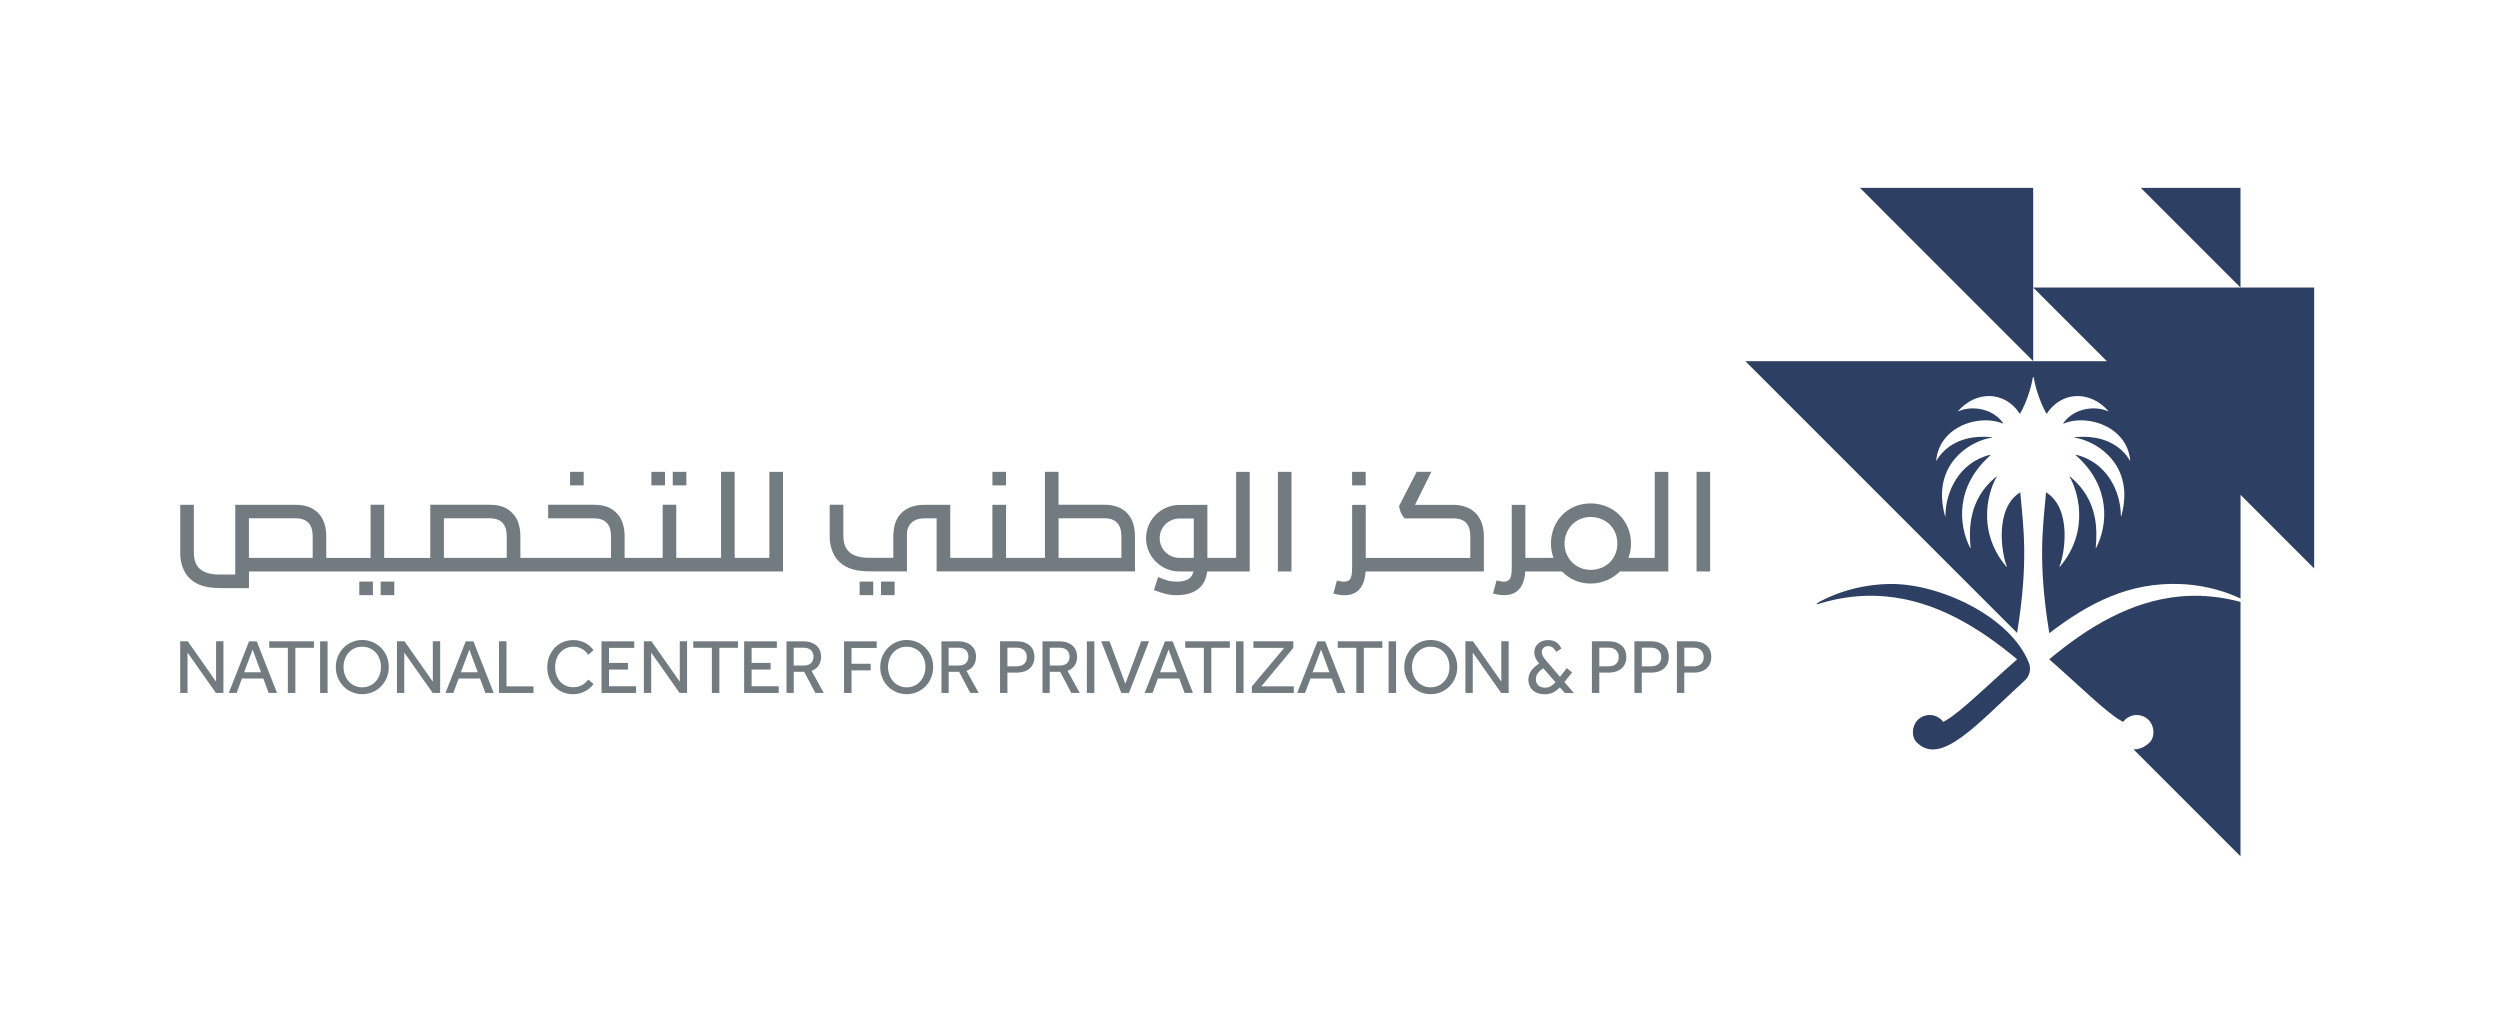 <?xml version="1.0" encoding="UTF-8"?>
<svg id="Layer_1" data-name="Layer 1" xmlns="http://www.w3.org/2000/svg" viewBox="0 0 595.28 241.82">
  <defs>
    <style>
      .cls-1 {
        fill: #2d3f62;
      }

      .cls-2 {
        fill: #727b80;
      }
    </style>
  </defs>
  <path class="cls-2" d="M183.18,132.84h-8.25v-20.5h-3.24v20.5h-10.66v-12.66h-3.24v12.66h-9.06v-5.12c0-2.2-.58-4.07-1.65-5.26-1.39-1.59-3.09-2.27-5.67-2.27h-10.89v3.23h10.89c1.45,0,2.53.41,3.2,1.23.61.74.88,1.69.88,3.07v5.12h-21.58v-5.12c0-2.2-.58-4.07-1.64-5.26-1.4-1.59-3.09-2.27-5.68-2.27h-14.13v12.66h-10.98v-12.66h-3.24v12.66h-10.55v-5.12c0-4.63-2.48-7.53-7.32-7.53h-14.35v16.61h-3.66c-4.58,0-6.2-1.95-6.2-5.31v-11.3h-3.24v11.67c0,1.79.62,4.42,2.38,5.99,1.79,1.58,3.84,2.18,7.58,2.18h6.4v-3.96h127.16v-23.72h-3.24v20.5ZM74.45,132.84h-15.18v-9.43h11.1c2.81,0,4.08,1.51,4.08,4.3v5.12ZM120.66,132.84h-14.96v-9.43h10.88c1.45,0,2.53.41,3.2,1.23.61.74.88,1.69.88,3.07v5.12Z"/>
  <path class="cls-2" d="M270.25,136.06v-8.35c0-4.63-2.47-7.53-7.31-7.53h-10.89v-7.84h-3.24v20.49h-9.26v-12.63h-3.25v12.63h-10.03v-12.63h-6.02c-2.2,0-3.89.51-5.19,1.57-1.51,1.28-2.23,2.99-2.32,5.3h-.03v5.75h-5.7c-3.92,0-6.2-1.4-6.2-5.32v-7.31h-3.25v7.69c0,1.79.62,4.42,2.38,5.99,1.79,1.59,3.84,2.18,7.58,2.18h8.43v-8.98h0c0-1.11.49-2.15,1.3-2.78.77-.62,1.64-.87,3.03-.87h2.74v12.63h47.22ZM252.05,123.41h10.89c2.78,0,4.08,1.5,4.08,4.3v5.12h-14.96v-9.43Z"/>
  <path class="cls-2" d="M294.31,132.84h-6.82v-12.63h-3.24v.02h-3.4c-4.39,0-7.96,3.55-7.96,7.92s3.57,7.92,7.96,7.92h3.31c-.33,1.64-1.59,2.42-3.92,2.42-1.82,0-2.83-.39-4.47-1.1l-1.02,3.11c1.81.67,3.38,1.22,5.31,1.22,5.38,0,7.05-2.85,7.38-5.65h10.13v-23.72h-3.24v20.5ZM284.25,132.84h-3.4c-2.6,0-4.72-2.1-4.72-4.69s2.12-4.69,4.72-4.69h3.4v9.38Z"/>
  <rect class="cls-2" x="304.28" y="112.35" width="3.24" height="23.72"/>
  <path class="cls-2" d="M397.25,136.07v-23.72h-3.24v20.49h-6.27c.41-1.05.62-2.19.62-3.39,0-5.46-4.15-9.58-9.64-9.58s-9.42,4.22-9.42,9.58c0,1.15.21,2.29.6,3.39h-6.69v-12.63h-3.24v14.73c0,3.18-.52,4.07-3.62,3.28l-.85,3.1c4.46,1.22,7.38-.32,7.68-5.25h8.74c1.79,1.86,4.2,2.88,6.81,2.88s5.22-1.05,6.99-2.88h11.54ZM378.71,135.69c-3.47,0-6.18-2.75-6.18-6.26s2.71-6.33,6.18-6.33c3.7,0,6.4,2.66,6.4,6.33s-2.76,6.26-6.4,6.26"/>
  <rect class="cls-2" x="403.97" y="112.35" width="3.24" height="23.72"/>
  <rect class="cls-2" x="236.31" y="112.35" width="3.24" height="3.22"/>
  <rect class="cls-2" x="321.95" y="112.35" width="3.24" height="3.22"/>
  <rect class="cls-2" x="135.74" y="112.35" width="3.24" height="3.22"/>
  <rect class="cls-2" x="160.19" y="112.35" width="3.24" height="3.22"/>
  <rect class="cls-2" x="155.1" y="112.35" width="3.24" height="3.22"/>
  <rect class="cls-2" x="209.78" y="138.48" width="3.24" height="3.23"/>
  <rect class="cls-2" x="204.69" y="138.48" width="3.24" height="3.23"/>
  <rect class="cls-2" x="90.64" y="138.48" width="3.24" height="3.23"/>
  <rect class="cls-2" x="85.55" y="138.48" width="3.24" height="3.23"/>
  <path class="cls-2" d="M325.16,136.07h28.17v-8.33c0-4.5-2.53-7.53-7.31-7.53h-9.09l3.9-7.87h-3.5c-.08.15-4.1,7.98-4.19,8.13.17,1.12.44,1.97,1.25,2.85l.11.12h11.53c2.92,0,4.07,1.55,4.07,4.31v5.1h-24.9v-12.63h-3.24v14.73c0,3.19-.53,4.06-3.62,3.28l-.85,3.1c4.44,1.23,7.37-.31,7.68-5.25"/>
  <polygon class="cls-2" points="51.45 162.31 44.71 152.7 42.91 152.7 42.91 165 44.65 165 44.65 155.38 51.42 165 53.2 165 53.2 152.7 51.45 152.7 51.45 162.31"/>
  <path class="cls-2" d="M59.3,152.71l-4.83,12.29h1.87l1.28-3.43h5.08l1.28,3.43h1.99l-4.84-12.29h-1.82ZM58.13,160.07l2.02-5.4,2,5.4h-4.03Z"/>
  <polygon class="cls-2" points="64.11 154.25 68.54 154.25 68.54 165 70.33 165 70.33 154.25 74.74 154.25 74.74 152.7 64.11 152.7 64.11 154.25"/>
  <rect class="cls-2" x="76.22" y="152.71" width="1.78" height="12.29"/>
  <path class="cls-2" d="M90.76,154.28c-.57-.58-1.24-1.04-2.01-1.38-.78-.34-1.61-.51-2.49-.51s-1.73.16-2.49.51c-.78.34-1.44.8-2,1.38-.56.59-1.01,1.27-1.33,2.04-.32.78-.48,1.62-.48,2.52s.16,1.74.48,2.52c.32.78.77,1.47,1.33,2.05.57.59,1.24,1.05,2,1.38.77.34,1.6.5,2.49.5s1.72-.17,2.49-.5c.77-.34,1.44-.8,2.01-1.38.56-.58,1.01-1.27,1.33-2.05.32-.79.48-1.63.48-2.52s-.16-1.74-.48-2.52c-.32-.78-.77-1.46-1.33-2.04M90.4,160.68c-.21.58-.51,1.09-.9,1.54-.39.44-.86.8-1.41,1.05-.55.26-1.16.39-1.84.39s-1.3-.13-1.84-.39c-.55-.25-1.01-.61-1.4-1.05-.39-.44-.69-.96-.9-1.54-.21-.58-.31-1.2-.31-1.86s.1-1.29.31-1.87c.21-.58.51-1.09.9-1.54.39-.44.85-.79,1.4-1.04.54-.26,1.15-.38,1.84-.38s1.29.13,1.84.38c.55.25,1.02.6,1.41,1.04.39.44.69.96.9,1.54.21.58.31,1.21.31,1.87s-.1,1.27-.31,1.86"/>
  <polygon class="cls-2" points="103.06 162.31 96.32 152.7 94.52 152.7 94.52 165 96.26 165 96.26 155.38 103.03 165 104.81 165 104.81 152.7 103.06 152.7 103.06 162.31"/>
  <path class="cls-2" d="M110.9,152.71l-4.83,12.29h1.87l1.28-3.43h5.08l1.28,3.43h1.98l-4.83-12.29h-1.82ZM109.74,160.07l2.02-5.4,2,5.4h-4.03Z"/>
  <polygon class="cls-2" points="120.6 152.7 118.82 152.7 118.82 165 127.03 165 127.03 163.43 120.6 163.43 120.6 152.7"/>
  <path class="cls-2" d="M133.36,155.43c.38-.44.84-.79,1.37-1.05.54-.26,1.15-.39,1.82-.39.49,0,.91.07,1.28.19.37.12.7.28.98.46.28.19.52.39.73.62.21.23.38.44.53.65l1.25-1.07c-.17-.26-.4-.53-.67-.81-.28-.28-.61-.54-1-.78-.39-.24-.84-.44-1.37-.59-.52-.16-1.11-.25-1.76-.25-.93,0-1.77.17-2.53.51s-1.41.8-1.96,1.39c-.54.59-.96,1.28-1.27,2.06-.3.79-.45,1.63-.45,2.53s.15,1.77.45,2.55c.3.78.73,1.46,1.27,2.03.55.57,1.2,1.01,1.95,1.34.75.32,1.59.48,2.5.48.65,0,1.23-.09,1.76-.26.53-.17,1-.39,1.41-.63.41-.25.75-.52,1.04-.8.29-.28.49-.53.63-.76l-1.24-1.03c-.12.13-.27.3-.46.5-.18.2-.41.4-.68.6-.28.19-.62.36-1.02.5-.4.14-.88.21-1.44.21-.65,0-1.25-.12-1.78-.37-.53-.25-.98-.58-1.35-1.01-.37-.43-.66-.94-.86-1.52-.21-.58-.31-1.21-.31-1.87s.1-1.29.3-1.88c.2-.59.48-1.11.86-1.55"/>
  <polygon class="cls-2" points="145.01 159.43 149.53 159.43 149.53 157.85 145.01 157.85 145.01 154.27 151.02 154.27 151.02 152.71 143.23 152.71 143.23 165 151.46 165 151.46 163.41 145.01 163.41 145.01 159.43"/>
  <polygon class="cls-2" points="161.86 162.31 155.11 152.7 153.31 152.7 153.31 165 155.06 165 155.06 155.38 161.82 165 163.6 165 163.6 152.7 161.86 152.7 161.86 162.31"/>
  <polygon class="cls-2" points="165.08 154.25 169.51 154.25 169.51 165 171.29 165 171.29 154.25 175.71 154.25 175.71 152.7 165.08 152.7 165.08 154.25"/>
  <polygon class="cls-2" points="178.97 159.43 183.49 159.43 183.49 157.85 178.97 157.85 178.97 154.27 184.98 154.27 184.98 152.71 177.19 152.71 177.19 165 185.42 165 185.42 163.41 178.97 163.41 178.97 159.43"/>
  <path class="cls-2" d="M194.97,158.4c.37-.6.55-1.29.55-2.08,0-.44-.07-.88-.23-1.31-.15-.43-.41-.81-.74-1.15-.34-.34-.78-.61-1.32-.83-.55-.21-1.21-.33-2-.33h-3.95v12.29h1.72v-5.03h2.49l2.65,5.03h2l-2.89-5.25c.78-.29,1.35-.74,1.73-1.35M191.37,158.47h-2.38v-4.24h2.34c.74,0,1.32.19,1.74.56.42.38.63.9.63,1.58,0,.64-.2,1.15-.58,1.53-.39.38-.97.57-1.75.57"/>
  <polygon class="cls-2" points="200.98 165 202.76 165 202.76 159.62 207.32 159.62 207.32 158.05 202.76 158.05 202.76 154.29 208.75 154.29 208.75 152.71 200.98 152.71 200.98 165"/>
  <path class="cls-2" d="M220.39,154.28c-.57-.58-1.24-1.04-2.01-1.38-.77-.34-1.61-.51-2.49-.51s-1.72.16-2.49.51c-.78.34-1.44.8-2,1.38-.56.59-1.01,1.27-1.33,2.04-.32.78-.48,1.62-.48,2.52s.16,1.74.48,2.52c.32.78.77,1.47,1.33,2.05.57.59,1.24,1.05,2,1.38.77.34,1.6.5,2.49.5s1.72-.17,2.49-.5c.77-.34,1.44-.8,2.01-1.38.56-.58,1.01-1.27,1.33-2.05.32-.79.48-1.63.48-2.52s-.16-1.74-.48-2.52c-.33-.78-.77-1.46-1.34-2.04M220.04,160.68c-.21.58-.51,1.09-.89,1.54-.4.44-.86.8-1.41,1.05-.56.26-1.17.39-1.85.39s-1.29-.13-1.83-.39c-.55-.25-1.01-.61-1.4-1.05-.39-.44-.69-.96-.9-1.54-.21-.58-.32-1.2-.32-1.86s.11-1.29.32-1.87c.21-.58.51-1.09.9-1.54.39-.44.86-.79,1.4-1.04.54-.26,1.15-.38,1.83-.38s1.29.13,1.85.38c.55.25,1.01.6,1.41,1.04.38.44.68.96.89,1.54.21.58.32,1.21.32,1.87s-.11,1.27-.32,1.86"/>
  <path class="cls-2" d="M231.85,158.4c.37-.6.56-1.29.56-2.08,0-.44-.08-.88-.23-1.31-.15-.43-.4-.81-.74-1.15-.33-.34-.78-.61-1.32-.83-.55-.21-1.21-.33-2-.33h-3.95v12.29h1.72v-5.03h2.49l2.65,5.03h2l-2.89-5.25c.78-.29,1.35-.74,1.73-1.35M228.25,158.47h-2.37v-4.24h2.34c.74,0,1.32.19,1.74.56.42.38.63.9.63,1.58,0,.64-.2,1.15-.59,1.53-.39.38-.97.57-1.75.57"/>
  <path class="cls-2" d="M245.43,153.94c-.33-.36-.76-.65-1.32-.89-.55-.23-1.24-.35-2.08-.35h-3.91v12.29h1.76v-4.83h2.24c.6,0,1.16-.08,1.67-.24.52-.16.95-.4,1.33-.71.37-.32.66-.7.87-1.17.22-.47.32-1.01.32-1.62,0-.42-.06-.84-.19-1.29-.13-.44-.35-.84-.69-1.2M243.87,158.08c-.42.39-1.01.58-1.77.58h-2.22v-4.44h2.22c.74,0,1.33.2,1.76.6.42.4.63.95.63,1.65,0,.69-.21,1.23-.62,1.61"/>
  <path class="cls-2" d="M255.93,158.4c.36-.6.55-1.29.55-2.08,0-.44-.08-.88-.23-1.31-.16-.43-.41-.81-.75-1.15-.33-.34-.78-.61-1.32-.83-.55-.21-1.21-.33-2-.33h-3.95v12.29h1.72v-5.03h2.49l2.65,5.03h2l-2.89-5.25c.78-.29,1.35-.74,1.73-1.35M252.33,158.47h-2.37v-4.24h2.34c.74,0,1.32.19,1.74.56.42.38.63.9.63,1.58,0,.64-.2,1.15-.58,1.53-.39.38-.98.57-1.76.57"/>
  <rect class="cls-2" x="258.8" y="152.71" width="1.78" height="12.29"/>
  <polygon class="cls-2" points="271.72 152.7 267.96 162.81 264.2 152.7 262.21 152.7 267 165 268.82 165 273.6 152.7 271.72 152.7"/>
  <path class="cls-2" d="M277.39,152.71l-4.83,12.29h1.87l1.28-3.43h5.08l1.28,3.43h1.98l-4.83-12.29h-1.82ZM276.23,160.07l2.02-5.4,2,5.4h-4.03Z"/>
  <polygon class="cls-2" points="282.22 154.25 286.65 154.25 286.65 165 288.43 165 288.43 154.25 292.84 154.25 292.84 152.7 282.22 152.7 282.22 154.25"/>
  <rect class="cls-2" x="294.32" y="152.71" width="1.78" height="12.29"/>
  <polygon class="cls-2" points="307.95 154.27 307.95 152.7 298.45 152.7 298.45 154.27 305.78 154.27 298.08 163.45 298.08 165 308.07 165 308.07 163.43 300.34 163.43 307.95 154.27"/>
  <path class="cls-2" d="M313.71,152.71l-4.83,12.29h1.87l1.28-3.43h5.08l1.28,3.43h1.98l-4.83-12.29h-1.82ZM312.54,160.07l2.02-5.4,2,5.4h-4.03Z"/>
  <polygon class="cls-2" points="318.53 154.25 322.96 154.25 322.96 165 324.74 165 324.74 154.25 329.15 154.25 329.15 152.7 318.53 152.7 318.53 154.25"/>
  <rect class="cls-2" x="330.64" y="152.71" width="1.78" height="12.29"/>
  <path class="cls-2" d="M345.17,154.28c-.57-.58-1.24-1.04-2.01-1.38-.77-.34-1.61-.51-2.49-.51s-1.72.16-2.49.51c-.77.34-1.44.8-2,1.38-.56.59-1,1.27-1.33,2.04-.32.78-.48,1.62-.48,2.52s.16,1.74.48,2.52c.32.78.77,1.47,1.33,2.05.57.59,1.24,1.05,2,1.38.77.34,1.6.5,2.49.5s1.72-.17,2.49-.5c.77-.34,1.44-.8,2.01-1.38.57-.58,1.01-1.27,1.34-2.05.32-.79.48-1.63.48-2.52s-.16-1.74-.48-2.52c-.32-.78-.77-1.46-1.34-2.04M344.82,160.68c-.21.58-.51,1.09-.9,1.54-.39.44-.86.8-1.41,1.05-.55.26-1.16.39-1.84.39s-1.3-.13-1.84-.39c-.55-.25-1.01-.61-1.4-1.05-.39-.44-.69-.96-.9-1.54-.21-.58-.32-1.2-.32-1.86s.1-1.29.32-1.87c.21-.58.51-1.09.9-1.54.39-.44.85-.79,1.4-1.04.54-.26,1.15-.38,1.84-.38s1.29.13,1.84.38c.55.25,1.02.6,1.41,1.04.39.44.69.96.9,1.54.21.58.31,1.21.31,1.87,0,.66-.1,1.27-.31,1.86"/>
  <polygon class="cls-2" points="357.48 162.31 350.74 152.7 348.94 152.7 348.94 165 350.68 165 350.68 155.38 357.45 165 359.23 165 359.23 152.7 357.48 152.7 357.48 162.31"/>
  <path class="cls-2" d="M374.33,160.1l-1.26-1-1.61,2.05-3.37-3.92c-.3-.34-.53-.68-.71-.99-.18-.31-.27-.64-.27-.97,0-.38.14-.71.41-.99.27-.28.67-.43,1.2-.43.32,0,.63.09.91.27.29.18.6.54.92,1.1l1.23-.79c-.12-.26-.27-.51-.43-.74-.18-.24-.39-.46-.64-.65-.25-.19-.55-.35-.89-.46-.34-.12-.75-.17-1.21-.17-.52,0-.98.08-1.39.24-.41.16-.75.37-1.03.64-.28.27-.49.58-.64.93-.15.35-.22.71-.22,1.08,0,.44.08.86.24,1.25.16.4.39.77.69,1.15l.22.27c-.86.59-1.51,1.2-1.93,1.82-.42.63-.63,1.33-.63,2.1,0,.46.09.91.25,1.32.17.41.42.77.74,1.09.33.32.74.56,1.23.74.48.18,1.05.27,1.68.27.84,0,1.54-.16,2.1-.47.57-.32,1.06-.71,1.5-1.17l1.19,1.34h2.15l-2.26-2.61,1.83-2.28ZM369.34,163.35c-.39.25-.87.38-1.44.38-.72,0-1.26-.18-1.63-.56-.37-.37-.56-.83-.56-1.38s.14-1.01.4-1.41c.27-.4.72-.82,1.36-1.26l2.91,3.32c-.31.36-.66.66-1.05.91"/>
  <path class="cls-2" d="M386.36,153.94c-.33-.36-.76-.65-1.32-.89-.55-.23-1.24-.35-2.08-.35h-3.91v12.29h1.76v-4.83h2.24c.6,0,1.17-.08,1.68-.24.52-.16.96-.4,1.33-.71.37-.32.66-.7.87-1.17.21-.47.32-1.01.32-1.62,0-.42-.07-.84-.2-1.29-.13-.44-.35-.84-.69-1.2M384.81,158.08c-.42.39-1.01.58-1.77.58h-2.22v-4.44h2.22c.74,0,1.33.2,1.76.6.42.4.64.95.64,1.65s-.21,1.23-.62,1.61"/>
  <path class="cls-2" d="M396.48,153.94c-.33-.36-.77-.65-1.32-.89-.55-.23-1.24-.35-2.08-.35h-3.91v12.29h1.76v-4.83h2.24c.61,0,1.17-.08,1.68-.24.52-.16.96-.4,1.33-.71.37-.32.66-.7.87-1.17.21-.47.31-1.01.31-1.62,0-.42-.06-.84-.19-1.29-.13-.44-.36-.84-.68-1.2M394.93,158.08c-.42.39-1.01.58-1.77.58h-2.22v-4.44h2.22c.75,0,1.33.2,1.76.6.42.4.64.95.64,1.65s-.21,1.23-.62,1.61"/>
  <path class="cls-2" d="M407.29,155.14c-.13-.44-.36-.84-.69-1.2-.33-.36-.77-.65-1.32-.89-.55-.23-1.24-.35-2.08-.35h-3.91v12.29h1.76v-4.83h2.24c.6,0,1.16-.08,1.68-.24.51-.16.95-.4,1.33-.71.37-.32.66-.7.87-1.17.21-.47.31-1.01.31-1.62,0-.42-.06-.84-.19-1.29M405.05,158.08c-.42.39-1.01.58-1.77.58h-2.22v-4.44h2.22c.74,0,1.33.2,1.75.6.42.4.64.95.64,1.65s-.21,1.23-.62,1.61"/>
  <path class="cls-1" d="M432.71,143.59c-.16.09-.05.31.13.25,5.67-1.76,10.98-2.29,16.09-1.83,11.93,1.04,22.22,7.35,31.38,14.98-7.22,6.31-13.33,12.45-17.05,14.6-.19.11-.37.22-.55.3-.89-1.2-2.43-1.92-4.11-1.54-3.23.71-3.9,4.72-2.22,6.41,5.74,5.74,14.12-4.09,25.76-14.75h.01c1.15-1.08,1.53-2.74.95-4.19-4.43-11.08-21.15-18.77-32.69-18.77-6.44,0-12.88,1.78-17.7,4.55"/>
  <polygon class="cls-1" points="442.88 44.74 484.13 86 484.13 68.47 484.13 44.74 442.88 44.74"/>
  <path class="cls-1" d="M519.32,142c-11.92,1.05-22.22,7.35-31.38,14.99,7.23,6.31,13.34,12.45,17.05,14.6.18.11.38.22.55.3.89-1.2,2.43-1.91,4.11-1.54,3.23.71,3.9,4.72,2.22,6.41-1.17,1.17-2.45,1.67-3.85,1.68l25.47,25.46v-60.58c-3.74-1-7.34-1.46-10.81-1.46-1.13,0-2.26.05-3.37.14"/>
  <polygon class="cls-1" points="509.76 44.74 533.49 68.47 533.49 44.74 509.76 44.74"/>
  <path class="cls-1" d="M533.49,68.47h-49.36l17.53,17.53h-86.07l64.7,64.7c2.82-17.18,1.44-25.55.77-33.39,0-.04-.05-.06-.09-.04-6.09,3.84-4.37,14.56-3.11,17.63.03.06-.06.1-.11.05-7.58-8.98-3.88-18.88-2.32-21.4.03-.06-.04-.11-.09-.07-6.78,5.53-6.48,12.84-6.12,16.94,0,.06-.08.09-.11.03-2.76-5.42-3.6-14.61,4.86-22.06.04-.04,0-.12-.06-.11-7.56,1.83-10.62,8.99-10.67,14.34,0,.09,0,.18,0,.27,0,.07-.1.07-.11,0-1.09-4-.85-7.25.12-9.85,2.18-5.88,8.11-8.46,11-8.82.07,0,.06-.1-.01-.12-5.63-.53-9.03,1.23-10.98,2.95-1.21,1.06-1.86,2.11-2.12,2.6-.02.06-.11.02-.1-.04.21-2.16,1.03-3.94,2.23-5.37,3.34-3.98,9.59-5.09,13.65-3.38.06.02.11-.04.07-.09-2.62-3.77-7.86-4.16-10.63-2.84-.06.03-.11-.05-.07-.09,4.16-4.77,10.99-4.88,14.63.64.03.04.08.04.1,0,.4-.7.78-1.49,1.14-2.32.83-1.93,1.53-4.13,1.89-6.3,0-.06.19-.06.2,0,.36,2.17,1.06,4.36,1.89,6.3.35.83.73,1.61,1.13,2.32.02.04.07.04.1,0,3.64-5.52,10.48-5.41,14.62-.64.04.04,0,.11-.06.09-2.77-1.32-8.02-.93-10.64,2.84-.03.05.01.11.07.09,4.05-1.71,10.31-.6,13.65,3.38,1.19,1.42,2.01,3.21,2.22,5.37.01.06-.08.1-.11.04-.26-.49-.91-1.54-2.12-2.6-1.95-1.72-5.36-3.48-10.99-2.95-.07.01-.08.11-.01.12,2.89.36,8.81,2.93,11,8.82.97,2.6,1.21,5.85.12,9.85-.02.07-.12.07-.12,0,0-.09,0-.18,0-.27-.06-5.35-3.12-12.51-10.68-14.34-.06-.01-.1.07-.05.11,8.46,7.45,7.62,16.63,4.86,22.06-.03.06-.12.04-.11-.03.36-4.1.66-11.41-6.12-16.94-.05-.04-.13.02-.1.07,1.56,2.51,5.27,12.42-2.32,21.4-.04.05-.13,0-.1-.05,1.27-3.06,2.98-13.78-3.11-17.63-.04-.02-.09,0-.09.04-.67,7.85-2.04,16.23.79,33.45,9.42-7.21,19.05-12.22,31.36-11.69,6.33.27,11.23,2.06,14.17,3.45v-24.7l17.53,17.54v-66.89h-17.53Z"/>
</svg>